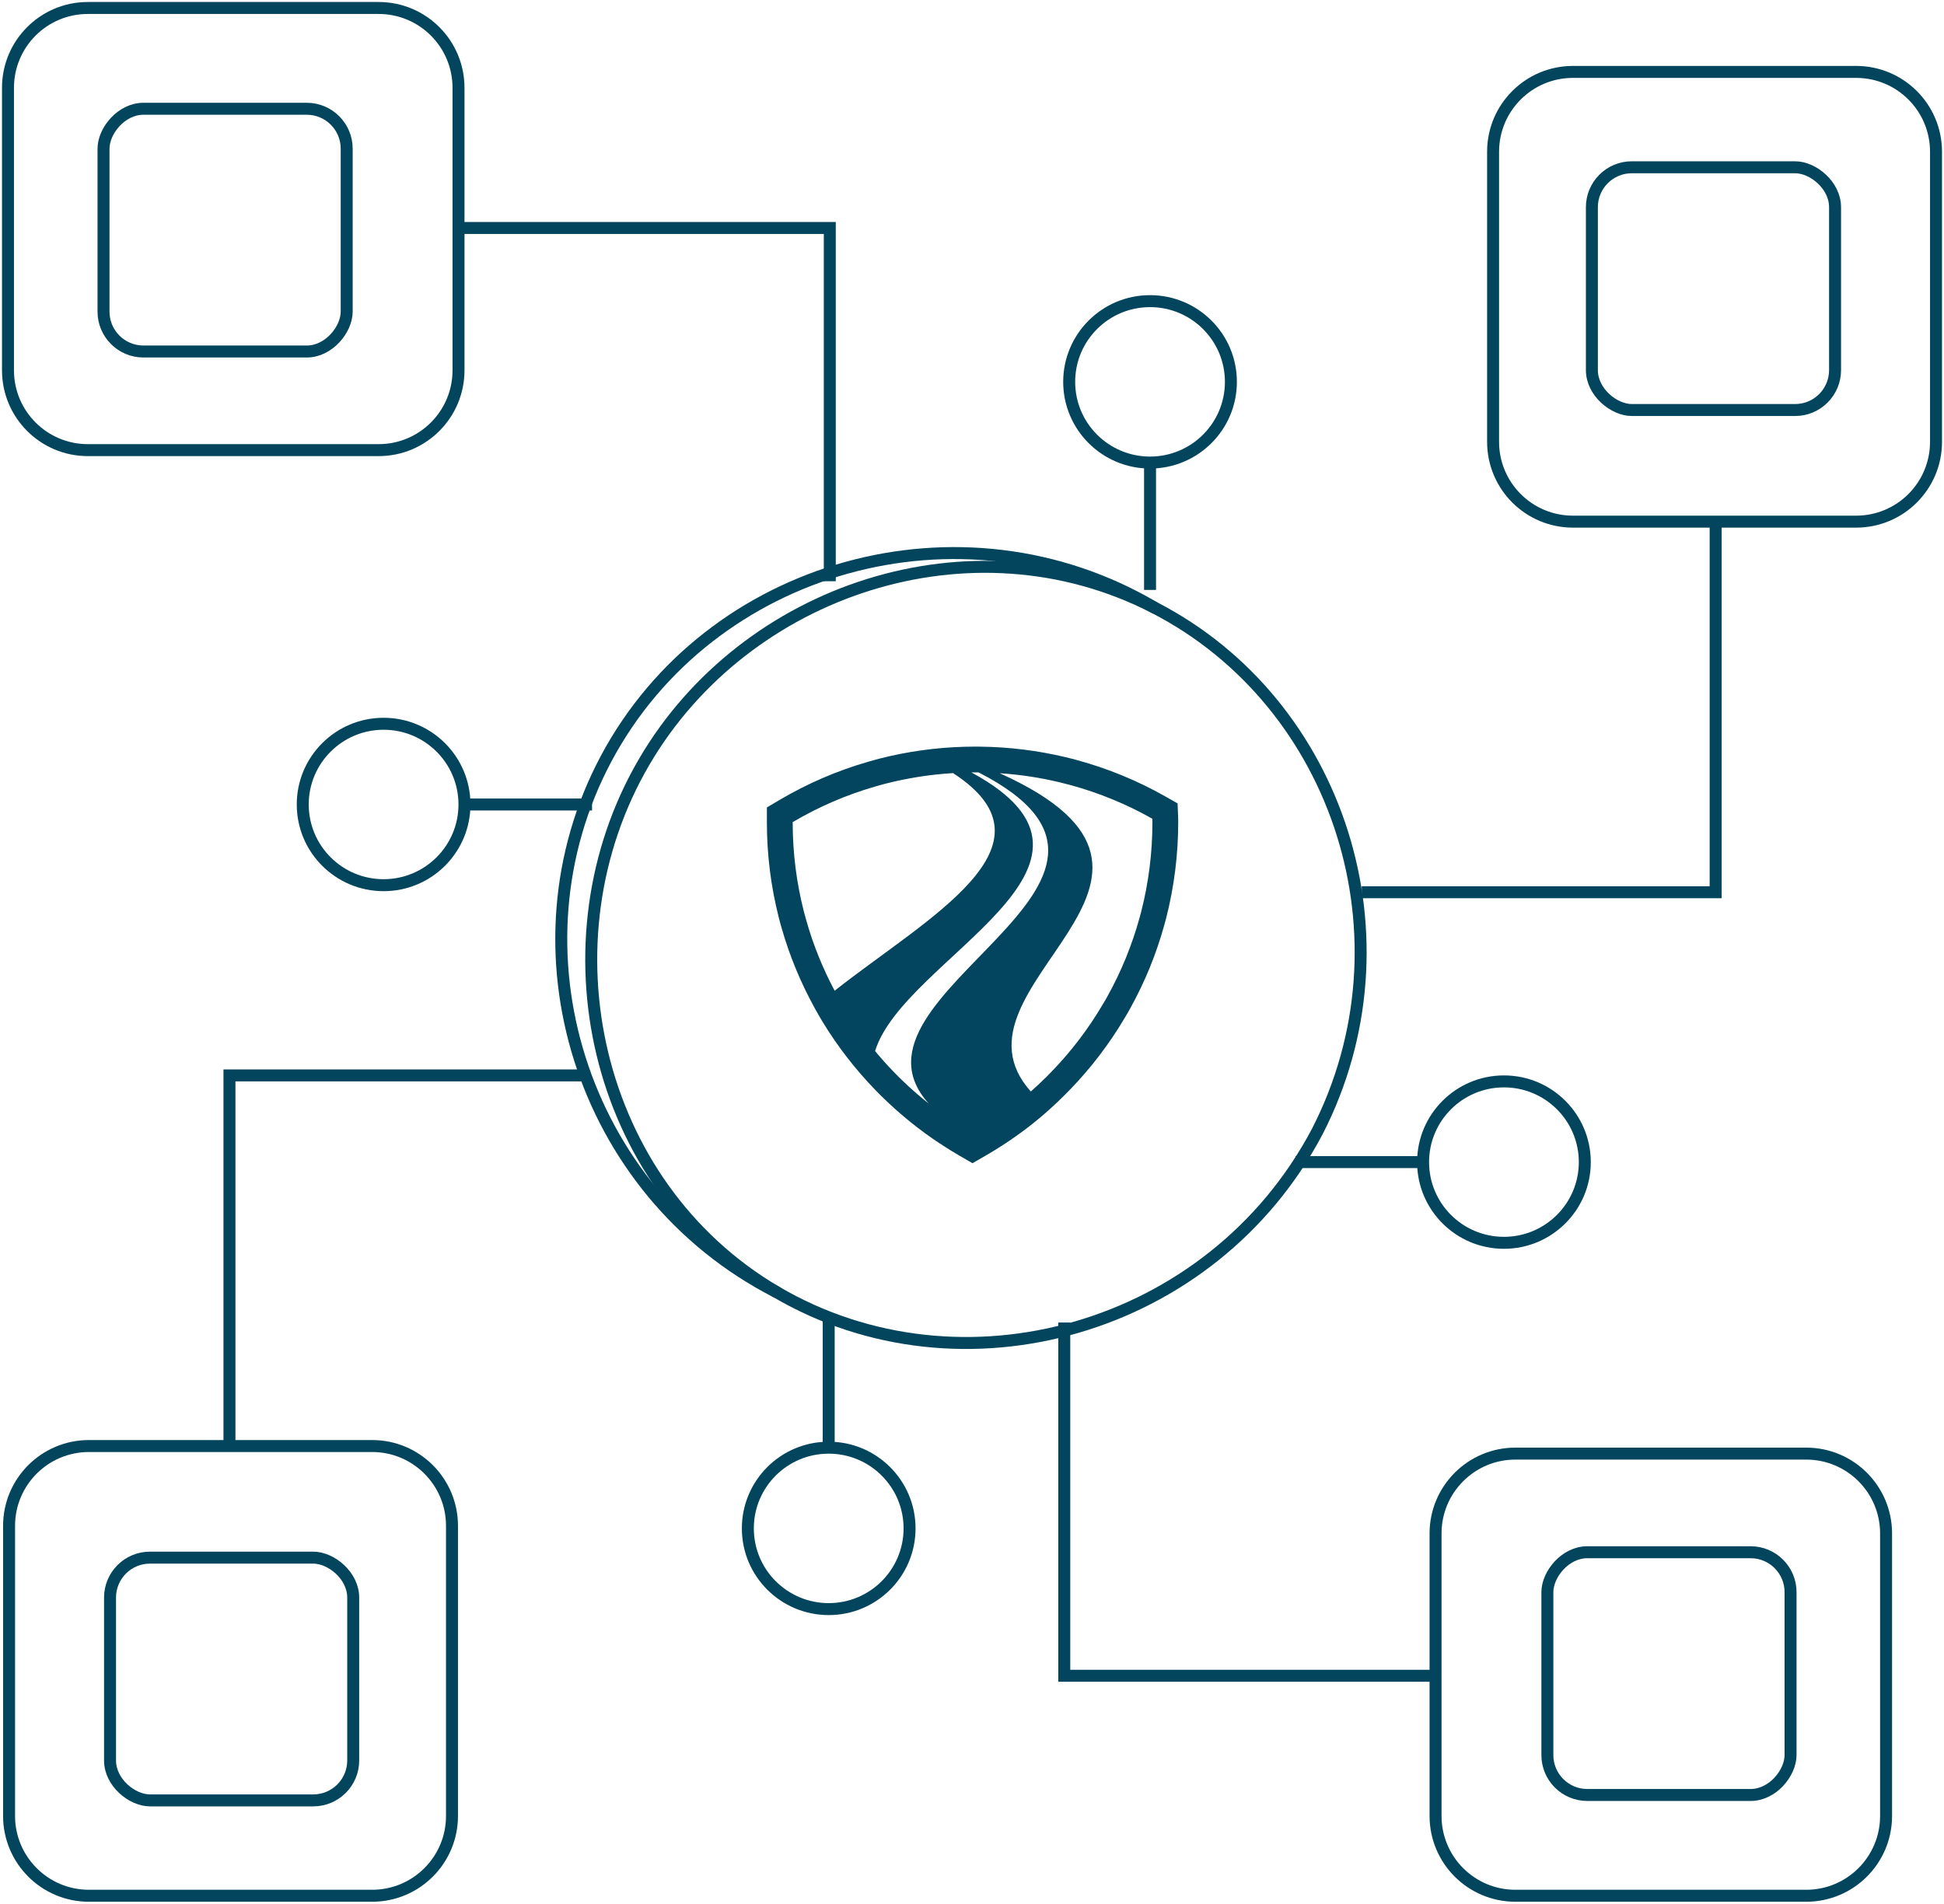 <svg width="487" height="477" viewBox="0 0 487 477" fill="none" xmlns="http://www.w3.org/2000/svg">
<path d="M194.461 323.707C145.422 298.58 126.499 237.617 151.845 190.089C177.703 141.594 240.792 123.673 289.207 152.254" stroke="#04455E" stroke-width="3" stroke-linecap="round" stroke-linejoin="round"/>
<path d="M329.973 283.56C303.609 333.44 240.776 350.904 194.461 323.708C148.69 296.827 135.109 235.745 161.407 190.84C186.661 147.71 243.349 128.644 289.206 152.256C335.548 176.117 354.77 235.299 329.973 283.56V283.56Z" stroke="#04455E" stroke-width="3" stroke-linecap="round" stroke-linejoin="round"/>
<path d="M235.412 286.494C235.603 286.619 235.793 286.739 235.983 286.864H236.125C235.88 286.744 235.651 286.619 235.412 286.494Z" fill="#03455E"/>
<path d="M295.145 204.877L294.998 201.293L291.876 199.523C285.012 195.634 277.631 192.593 269.94 190.486C269.032 190.231 268.069 189.987 266.905 189.71C259.954 188.048 252.763 187.163 245.551 187.081C245.127 187.07 244.724 187.07 244.376 187.07C243.473 187.07 242.565 187.081 241.684 187.108C234.46 187.298 227.226 188.308 220.188 190.111C219.22 190.361 218.311 190.622 217.43 190.877C209.696 193.114 202.244 196.329 195.293 200.435L192.116 202.308V206.055C192.116 214.131 193.122 222.173 195.108 229.961C195.314 230.791 195.565 231.688 195.858 232.687C197.816 239.529 200.563 246.176 204.023 252.454C204.077 252.552 204.126 252.655 204.18 252.753C204.838 253.936 205.448 254.995 206.051 255.989C209.804 262.169 214.259 267.925 219.29 273.112C219.622 273.454 219.992 273.834 220.389 274.23C220.726 274.567 221.08 274.92 221.45 275.267C225.752 279.444 230.435 283.207 235.412 286.498C235.651 286.617 235.88 286.742 236.125 286.867H235.983C237.43 287.812 238.899 288.719 240.389 289.582L243.625 291.45L247.28 289.338C248.646 288.551 249.978 287.72 251.3 286.862C255.456 284.174 259.388 281.16 263.06 277.842C264.321 276.707 265.562 275.539 266.758 274.333L266.791 274.301C267.182 273.91 267.585 273.508 268.004 273.063C273.285 267.627 277.919 261.55 281.781 255.001C282.309 254.137 282.728 253.41 283.103 252.72C286.791 246.084 289.684 239.002 291.702 231.666C291.876 231.052 292.029 230.466 292.159 229.966C294.15 222.168 295.156 214.12 295.156 206.039C295.156 205.697 295.156 205.306 295.14 204.866L295.145 204.877ZM202.064 230.884C201.82 230.047 201.586 229.211 201.374 228.375C199.552 221.234 198.578 213.761 198.578 206.05V205.99C204.991 202.205 211.915 199.191 219.225 197.079C220.074 196.834 220.922 196.585 221.787 196.367C227.253 194.966 232.926 194.065 238.752 193.706C266.78 211.882 232.067 230.064 209.092 248.24C206.177 242.766 203.8 236.961 202.064 230.884ZM232.649 276.506C230.316 274.648 228.069 272.683 225.926 270.603C225.252 269.962 224.583 269.288 223.93 268.61C222.293 266.926 220.726 265.167 219.225 263.358C226.269 240.083 286.41 216.813 243.348 193.538C243.691 193.538 244.028 193.522 244.371 193.522C244.626 193.522 244.887 193.522 245.143 193.533C299.306 221.19 207.705 248.843 232.649 276.5V276.506ZM285.899 228.38C285.763 228.907 285.627 229.423 285.48 229.939C283.571 236.874 280.862 243.461 277.441 249.619C277.06 250.32 276.652 251.009 276.233 251.699C272.616 257.846 268.281 263.527 263.332 268.615C262.962 269.006 262.581 269.392 262.2 269.772C260.917 271.048 259.589 272.286 258.235 273.486C234.444 246.904 309.488 220.321 250.441 193.739C255.559 194.076 260.563 194.841 265.415 196.004C266.35 196.226 267.286 196.46 268.21 196.715C275.439 198.692 282.309 201.532 288.684 205.149C288.694 205.458 288.694 205.751 288.694 206.061C288.694 213.767 287.721 221.245 285.899 228.386V228.38Z" fill="#03455E"/>
<path d="M207.602 330.816V361.499" stroke="#04455E" stroke-width="3"/>
<path d="M207.874 145.637V57.12H114.863M114.863 57.12V22C114.863 10.954 105.909 2 94.863 2H22C10.954 2 2 10.954 2 22V92.783C2 103.828 10.954 112.783 22 112.783H94.863C105.909 112.783 114.863 103.828 114.863 92.783V57.12Z" stroke="#04455E" stroke-width="3"/>
<rect width="60.919" height="60.822" rx="10" transform="matrix(-1 0 0 1 86.851 27.252)" stroke="#04455E" stroke-width="3"/>
<path d="M266.616 331.363L266.616 419.88L359.626 419.88M359.626 419.88L359.626 455C359.626 466.046 368.581 475 379.626 475L452.49 475C463.535 475 472.49 466.046 472.49 455L472.49 384.217C472.49 373.172 463.535 364.217 452.49 364.217L379.626 364.217C368.581 364.217 359.626 373.172 359.626 384.217L359.626 419.88Z" stroke="#04455E" stroke-width="3"/>
<rect width="60.919" height="60.822" rx="10" transform="matrix(1 -8.72835e-08 -8.75623e-08 -1 387.639 449.748)" stroke="#04455E" stroke-width="3"/>
<path d="M341.133 223.564L429.792 223.564L429.792 130.702M429.792 130.702L465 130.702C476.046 130.702 485 121.748 485 110.702L485 38.019C485 26.973 476.046 18.019 465 18.019L394.04 18.019C382.995 18.019 374.04 26.973 374.04 38.019L374.041 110.702C374.041 121.748 382.995 130.702 394.041 130.702L429.792 130.702Z" stroke="#04455E" stroke-width="3"/>
<rect width="60.822" height="60.919" rx="10" transform="matrix(-1.31343e-07 -1 -1 1.30925e-07 459.708 102.734)" stroke="#04455E" stroke-width="3"/>
<path d="M146.139 269.455L57.48 269.455L57.48 362.317M57.48 362.317L22.273 362.317C11.227 362.317 2.272 371.271 2.272 382.317L2.272 455C2.272 466.046 11.227 475 22.273 475L93.232 475C104.278 475 113.232 466.046 113.232 455L113.232 382.317C113.232 371.271 104.278 362.317 93.232 362.317L57.48 362.317Z" stroke="#04455E" stroke-width="3"/>
<rect width="60.822" height="60.919" rx="10" transform="matrix(2.18906e-07 1 1 -2.18209e-07 27.564 390.283)" stroke="#04455E" stroke-width="3"/>
<path d="M187.345 382.953C187.345 394.119 196.412 403.175 207.602 403.175C218.792 403.175 227.859 394.119 227.859 382.953C227.859 371.786 218.792 362.73 207.602 362.73C196.412 362.73 187.345 371.786 187.345 382.953Z" stroke="#04455E" stroke-width="3"/>
<path d="M288.102 147.811L288.102 117.128" stroke="#04455E" stroke-width="3"/>
<path d="M308.359 95.676C308.359 84.51 299.292 75.454 288.102 75.454C276.912 75.454 267.845 84.51 267.845 95.676C267.845 106.842 276.912 115.898 288.102 115.898C299.292 115.898 308.359 106.842 308.359 95.676Z" stroke="#04455E" stroke-width="3"/>
<path d="M148.314 201.574L117.583 201.574" stroke="#04455E" stroke-width="3"/>
<path d="M96.098 181.347C84.908 181.347 75.841 190.403 75.841 201.569C75.841 212.735 84.908 221.791 96.098 221.791C107.287 221.791 116.354 212.735 116.354 201.569C116.354 190.403 107.287 181.347 96.098 181.347Z" stroke="#04455E" stroke-width="3"/>
<path d="M324.543 291.174L355.274 291.174" stroke="#04455E" stroke-width="3"/>
<path d="M376.76 311.399C387.949 311.399 397.016 302.343 397.016 291.177C397.016 280.011 387.949 270.955 376.76 270.955C365.57 270.955 356.503 280.011 356.503 291.177C356.503 302.343 365.57 311.399 376.76 311.399Z" stroke="#04455E" stroke-width="3"/>
</svg>
